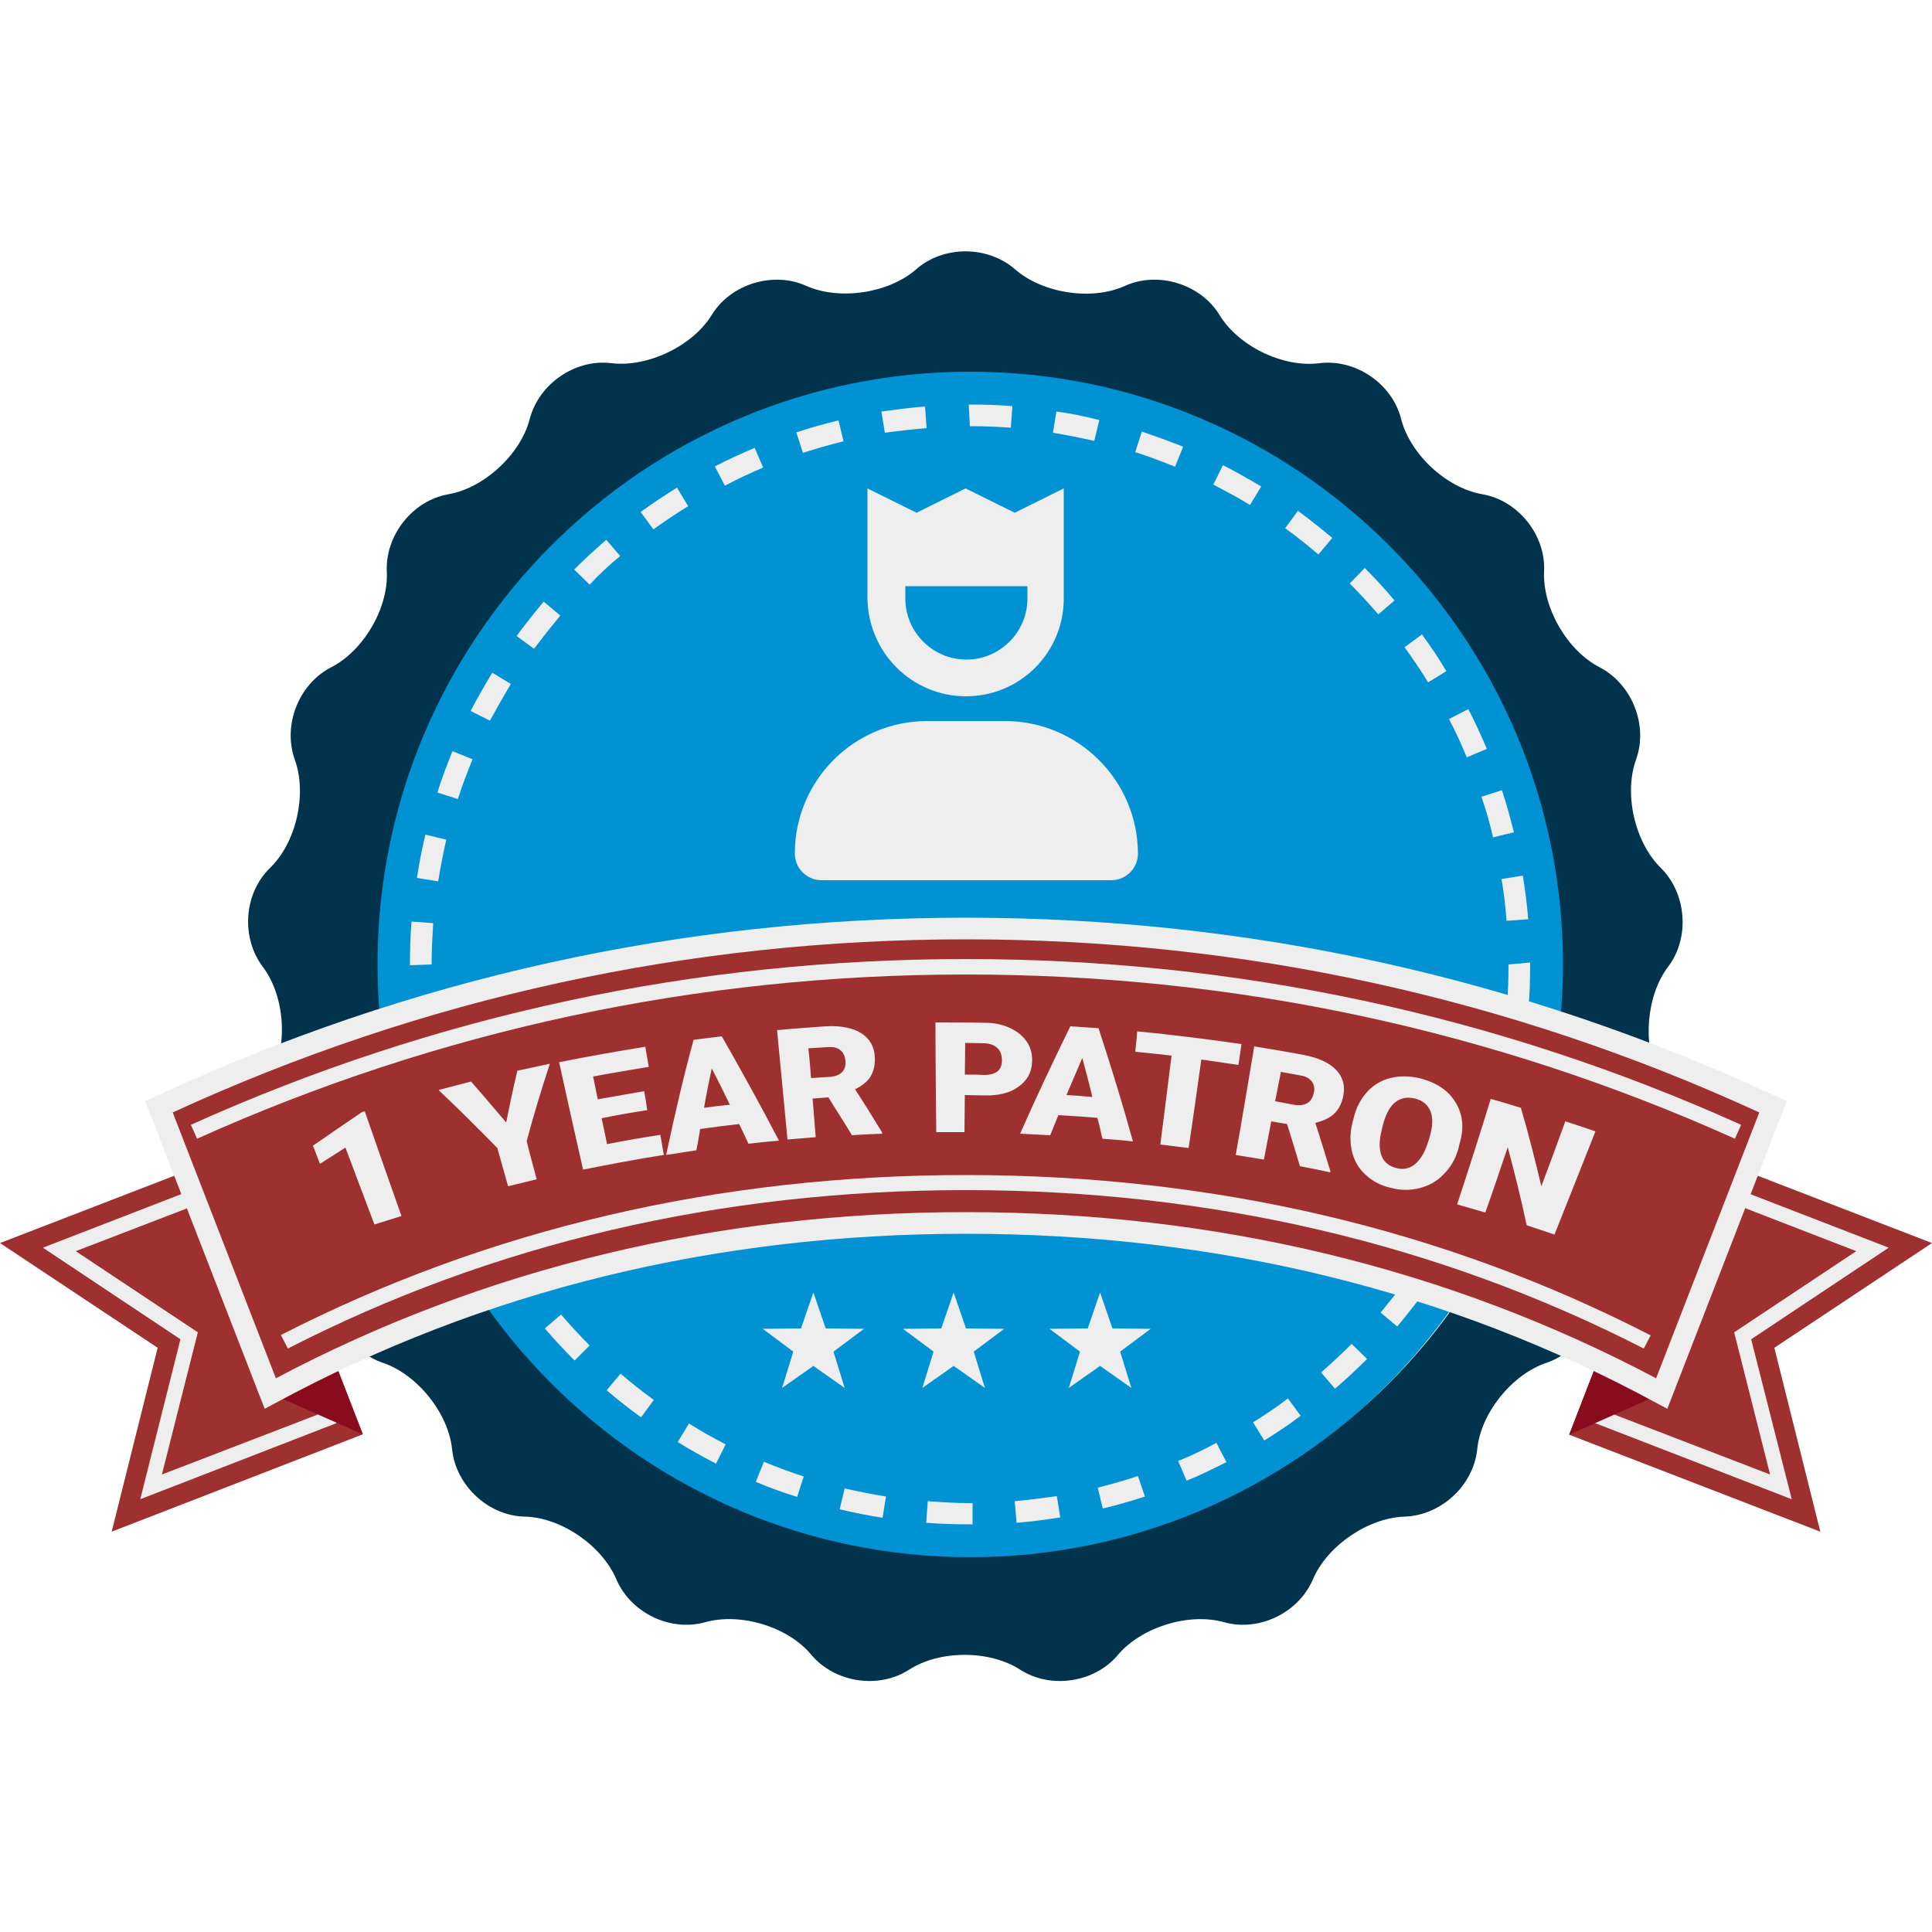<svg xmlns="http://www.w3.org/2000/svg" xml:space="preserve" viewBox="0 0 500 500">  <circle cx="246.9" cy="246.9" r="158.1" fill="#0092D3"></circle>  <path fill="#01334C" d="M431.7 250.2c5.7-7.5 4.8-19-1.9-25.6-6.7-6.6-9.6-19.1-6.4-28 3.2-8.9-1-19.5-9.4-23.9-8.4-4.3-14.8-15.4-14.4-24.8.5-9.4-6.7-18.4-16-20-9.3-1.6-18.7-10.4-21-19.5-2.3-9.1-11.8-15.6-21.2-14.4-9.3 1.2-20.9-4.4-25.8-12.5-4.9-8-15.9-11.4-24.5-7.5-8.6 3.9-21.3 1.9-28.4-4.3-7.1-6.2-18.6-6.2-25.6 0-7.1 6.2-19.8 8.1-28.4 4.3-8.6-3.9-19.6-.5-24.5 7.5-4.9 8-16.5 13.6-25.9 12.5-9.4-1.2-18.8 5.3-21.2 14.4-2.3 9.1-11.8 17.9-21 19.5-9.3 1.6-16.4 10.6-16 20 .5 9.4-6 20.5-14.4 24.8-8.4 4.3-12.6 15-9.4 23.9 3.2 8.9.4 21.4-6.4 28-6.8 6.6-7.6 18-1.9 25.6 5.7 7.5 6.6 20.3 2.1 28.6s-1.9 19.5 5.7 25 12.3 17.5 10.5 26.7c-1.9 9.2 3.9 19.2 12.8 22.2s17 13.1 17.9 22.4c1 9.4 9.4 17.2 18.8 17.4 9.4.2 20 7.5 23.7 16.2 3.7 8.7 14 13.7 23.1 11.1 9.1-2.5 21.4 1.2 27.4 8.5 6.1 7.2 17.4 8.9 25.3 3.8 7.9-5.1 20.8-5.1 28.7 0 7.9 5.1 19.3 3.4 25.3-3.8 6.1-7.2 18.3-11 27.4-8.5 9.1 2.6 19.4-2.4 23.1-11.1 3.7-8.7 14.3-15.9 23.7-16.2 9.4-.3 17.8-8 18.8-17.4.9-9.4 9-19.4 17.9-22.4 8.9-3 14.7-13 12.8-22.2-1.9-9.2 2.8-21.2 10.5-26.7s10.2-16.7 5.7-25c-4.1-8.3-3.2-21.1 2.5-28.6zM251.1 403c-84.6 0-153.4-68.8-153.4-153.4 0-84.6 68.8-153.4 153.4-153.4 84.6 0 153.4 68.8 153.4 153.4-.1 84.6-68.9 153.4-153.4 153.4z"></path>  <path fill="#EEE" d="m213.7 343.8-3.2-9.3-3.2 9.3-9.9.1 7.9 5.9-2.9 9.4 8.1-5.7 8.1 5.7-2.9-9.4 7.9-5.9-9.9-.1zm36.3 0-3.2-9.3-3.2 9.3-9.9.1 7.9 5.9-2.9 9.4 8.1-5.7 8.1 5.7-2.9-9.4 7.9-5.9-9.9-.1zm47.8.1-9.9-.1-3.2-9.3-3.2 9.3-9.9.1 7.9 5.9-2.9 9.4 8.1-5.7 8.1 5.7-2.9-9.4 7.9-5.9z"></path>  <path fill="#9E3030" d="m500 321.7-65-25.1-28.9 74.7 65 25.1-11.9-47.6z"></path>  <path fill="#EEE" d="m463.7 388-50.9-19.7 25.1-65.1 50.9 19.7-35.6 23.7 10.5 41.4zm-45.9-21.9 40.3 15.5-9.3-36.8 31.6-21-40.3-15.6-22.3 57.9z"></path>  <path fill="#890B1E" d="m430.1 360.6-24 10.7 28.9-74.7 23.8-10.2z"></path>  <path fill="#9E3030" d="M93.9 371.2 65 296.6 0 321.7l40.8 27.1-11.9 47.6z"></path>  <path fill="#EEE" d="m112.1 238.9-5.6-.4c-.3 3.7-.4 7.5-.4 10.9v.4l5.6-.2c0-3.6.2-7.2.4-10.7zm20.1-61.9-4.8-2.9c-2 3.3-3.9 6.6-5.6 9.9l5 2.5c1.7-3.1 3.5-6.3 5.4-9.5zm-16.7 40.3-5.4-1.3c-.9 3.6-1.6 7.4-2.2 11.2l5.5.9c.6-3.7 1.3-7.3 2.1-10.8zm6.8-20.8-5.2-2.1c-1.4 3.5-2.8 7.1-3.9 10.7l5.3 1.7c1.1-3.5 2.4-6.9 3.8-10.3zm-10.1 64.2-5.6.4c.3 3.7.7 7.5 1.3 11.3l5.5-.9c-.5-3.6-.9-7.2-1.2-10.8zm28.8 83.1c2.5 2.9 5.1 5.7 7.7 8.3l3.9-3.9c-2.5-2.5-5-5.2-7.4-8l-4.2 3.6zm16 16c2.9 2.5 5.9 4.8 8.9 7l3.3-4.5c-2.9-2.1-5.8-4.4-8.6-6.8l-3.6 4.3zm-29.4-34.4c2 3.2 4.1 6.4 6.3 9.4l4.5-3.3c-2.1-2.9-4.2-6-6.1-9.1l-4.7 3zm-10.4-20.2c1.4 3.5 3 6.9 4.8 10.3l5-2.5c-1.7-3.3-3.2-6.6-4.6-9.9l-5.2 2.1zm-1.6-22.9-5.4 1.3c.9 3.7 1.9 7.4 3.1 10.9l5.3-1.7c-1.2-3.5-2.2-7-3-10.5zm29.4-123-4.3-3.6c-2.4 2.9-4.8 5.9-7 8.9l4.5 3.3c2.2-2.9 4.5-5.8 6.8-8.6zm241.4 57.4 5.4-1.3c-.9-3.6-1.9-7.3-3.1-10.9l-5.3 1.7c1.2 3.5 2.2 7 3 10.5zM239.8 110.8l-.4-5.6c-3.8.3-7.6.8-11.3 1.3l.9 5.5c3.5-.5 7.2-.9 10.8-1.2zm145 83c-1.5-3.5-3.1-7-4.8-10.3l-5 2.6c1.7 3.2 3.2 6.5 4.6 9.9l5.2-2.2zm5.1 44.5 5.6-.4c-.3-3.8-.8-7.6-1.4-11.3l-5.5.9c.6 3.5 1 7.1 1.3 10.8zM197.5 121l-2.2-5.1c-3.5 1.5-7 3.1-10.3 4.8l2.6 5c3.2-1.7 6.6-3.3 9.9-4.7zm-37 22.9-3.6-4.2c-2.9 2.5-5.7 5.1-8.3 7.7l4 3.9c2.4-2.6 5.1-5.1 7.9-7.4zm17.6-12.9-2.9-4.8c-3.2 2-6.4 4.1-9.4 6.3l3.3 4.5c2.9-2.1 5.9-4.1 9-6zm40.2-16.8-1.3-5.4c-3.7.9-7.3 1.9-10.9 3.1l1.7 5.3c3.4-1.1 6.9-2.1 10.5-3zm-42.9 259c3.2 2 6.5 3.8 9.9 5.6l2.5-5c-3.3-1.7-6.5-3.5-9.5-5.4l-2.9 4.8zm181.9-33.5 4.3 3.6c2.4-2.9 4.8-5.9 7-8.9l-4.5-3.3c-2.2 2.9-4.5 5.8-6.8 8.6zM353.2 147l-3.9 4c2.5 2.5 5 5.2 7.4 8l4.2-3.6c-2.5-3-5.1-5.8-7.7-8.4zm-11.3 208.2 3.6 4.2c2.9-2.5 5.7-5.1 8.3-7.7l-4-3.9c-2.5 2.5-5.2 5-7.9 7.4zm26.1-191-4.5 3.3c2.1 2.9 4.2 6 6.1 9.1l4.7-2.9c-1.9-3.3-4.1-6.5-6.3-9.5zm-32.1-32-3.3 4.5c2.9 2.1 5.8 4.4 8.6 6.8l3.6-4.3c-2.9-2.4-5.9-4.8-8.9-7zM195.6 383.5c3.5 1.5 7.1 2.8 10.7 3.9l1.7-5.3c-3.5-1.1-6.9-2.4-10.3-3.8l-2.1 5.2zm191-101.8 5.4 1.3c.9-3.7 1.6-7.4 2.2-11.2l-5.5-.9c-.5 3.6-1.2 7.3-2.1 10.8zm3.8-32.1c0 3.5-.1 7-.4 10.5l5.6.4c.3-3.6.4-7.3.4-10.9v-.5l-5.6.5zM380 302.5l5.2 2.1c1.4-3.5 2.8-7.1 3.9-10.7l-5.3-1.7c-1.2 3.5-2.5 6.9-3.8 10.3zm-55.7 65.6 2.9 4.7c3.2-2 6.4-4.1 9.4-6.4l-3.3-4.5c-2.9 2.3-6 4.3-9 6.2zm45.8-46.1 4.8 2.9c2-3.2 3.8-6.5 5.5-9.9l-5-2.5c-1.7 3.2-3.5 6.4-5.3 9.5zm-107.5 66.5.5 5.6c3.7-.3 7.5-.8 11.3-1.4l-.9-5.5c-3.7.5-7.3 1-10.9 1.3zm-22.5 0-.4 5.6c3.8.3 7.6.4 11.4.4h.6V389h-.6c-3.7 0-7.3-.2-11-.5zm10.6-283.8.3 5.6c3.6 0 7.1.1 10.6.4l.4-5.6c-3.6-.3-7.3-.4-11-.4h-.3zm65.8 15.7-2.5 5c3.2 1.7 6.5 3.4 9.5 5.3l2.9-4.8c-3.2-1.9-6.5-3.8-9.9-5.5zm-99.2 270.2c3.7.9 7.4 1.6 11.1 2.2l.9-5.5c-3.6-.6-7.2-1.3-10.7-2.1l-1.3 5.4zm78.2-278.9-1.7 5.3c3.4 1.1 6.9 2.4 10.3 3.8l2.1-5.2c-3.6-1.4-7.1-2.7-10.7-3.9zm9.4 266.4 2.2 5.1c3.5-1.4 6.9-3.1 10.3-4.8l-2.6-5c-3.3 1.8-6.6 3.4-9.9 4.7zm-20.8 6.9 1.3 5.4c3.7-.9 7.3-1.9 10.9-3.1l-1.8-5.3c-3.3 1.1-6.8 2.1-10.4 3zm-10.7-278.5-.9 5.5c3.6.6 7.2 1.3 10.7 2.1l1.3-5.4c-3.6-.9-7.3-1.7-11.1-2.2zM36.3 388l10.4-41.4-35.6-23.7L62 303.2l25.1 65.1L36.3 388zm-16.7-64.2 31.6 21-9.3 36.8 40.3-15.5-22.3-57.8-40.3 15.5z"></path>  <path fill="#890B1E" d="m69.9 360.6 24 10.6L65 296.6l-23.8-10.2z"></path>  <path fill="#9E3030" d="M430.1 360.6C375.4 331 314.3 316.5 250 316.5c-64.4 0-125.4 14.5-180.1 44.1l-28.7-74.2c63.4-29.6 134.2-46.1 208.8-46.1 74.6 0 145.4 16.5 208.8 46.2l-28.7 74.1z"></path>  <path fill="#EEE" d="m431.5 364.6-2.8-1.5C375.1 334 314.9 319.3 250 319.3c-64.9 0-125 14.7-178.7 43.8l-2.8 1.5L37.6 285l2.4-1.1c66-30.8 136.6-46.4 210-46.4s144 15.6 210 46.4l2.4 1.1-30.9 79.6zM250 313.7c64.7 0 124.8 14.5 178.6 43l26.7-68.8c-64.6-29.7-133.6-44.8-205.3-44.8-71.7 0-140.7 15.1-205.3 44.8l26.7 68.8c53.8-28.5 113.9-43 178.6-43z"></path>  <path fill="#EEE" d="M449 294.7c-62.7-28.2-129.6-42.5-199-42.5s-136.3 14.3-199 42.5l-1.6-3.6c63.2-28.5 130.6-42.9 200.6-42.9 69.9 0 137.4 14.4 200.6 42.9l-1.6 3.6zM425.4 349c-53.1-27.2-112.1-41-175.5-41-63.4 0-122.4 13.8-175.4 41l-1.8-3.5C126.4 318 186 304.1 250 304.1c64 0 123.6 13.9 177.2 41.5l-1.8 3.4z"></path>  <g fill="#EEE">    <path d="M103.9 314.7c-2.3.7-4.7 1.5-7 2.2-2.5-6.6-5-13.3-7.5-19.9l-6.6 4.2c-.6-1.6-1.2-3.1-1.8-4.7 4.2-2.9 8.4-5.8 12.7-8.7.2-.1.5-.1.7-.2 3.1 9 6.3 18 9.5 27.1zM131 290.5c.9-4.5 1.8-8.9 2.9-13.4l8.4-1.8c-2.2 6.7-4.2 13.3-6 20 .8 3.3 1.7 6.6 2.6 9.9-2.5.6-4.9 1.2-7.4 1.8-.9-3.3-1.9-6.6-2.8-9.9-5-5.1-10-10.1-15.2-15 2.8-.7 5.6-1.5 8.4-2.2 3.1 3.5 6.1 7.1 9.1 10.6zM167.5 287.3c-3.9.6-7.9 1.3-11.8 2.1.5 2.2.9 4.4 1.4 6.7 4.6-.9 9.2-1.7 13.8-2.4.3 1.7.6 3.5.9 5.2-7 1.1-13.9 2.4-20.9 3.8-2.1-9.3-4.2-18.6-6.2-27.8 7.5-1.5 14.9-2.8 22.3-4 .3 1.7.6 3.5.9 5.2-4.8.8-9.6 1.6-14.4 2.5.4 2 .8 3.9 1.2 5.9l12-2.1c.3 1.6.6 3.3.8 4.9zM191.3 290.9c-3.4.4-6.8.8-10.1 1.3-.3 1.8-.6 3.7-1 5.5l-7.8 1.2c2.1-9.9 4.4-19.9 7.1-29.8 2.4-.3 4.9-.6 7.3-.9 5.1 8.9 10.1 18 14.8 27-2.6.2-5.2.5-7.9.8-.8-1.8-1.6-3.4-2.4-5.1zm-9.1-4.2c2.2-.3 4.5-.6 6.7-.8-1.5-3.1-3.1-6.3-4.7-9.4-.7 3.3-1.4 6.7-2 10.2zM214.4 284c-1.4.1-2.7.2-4.1.3.3 3.3.5 6.7.8 10-2.4.2-4.9.4-7.3.6-.9-9.4-1.8-18.9-2.7-28.3 4.2-.4 8.5-.7 12.7-1 3.8-.2 6.9.4 9.1 1.8 2.2 1.4 3.4 3.5 3.5 6.2.1 2-.3 3.6-1.1 5-.8 1.3-2.2 2.4-4 3.3 2.4 3.7 4.7 7.4 7 11.2v.3c-2.6.1-5.2.2-7.8.4-2-3.3-4.1-6.5-6.1-9.8zm-4.5-5 4.8-.3c1.4-.1 2.5-.5 3.2-1.2.7-.7 1-1.7.9-2.9-.1-1.2-.5-2.2-1.3-2.8-.8-.7-1.9-.9-3.4-.8-1.6.1-3.2.2-4.9.3.3 2.5.5 5.1.7 7.7zM249.7 283.4c0 3.2-.1 6.4-.1 9.6h-7.3c-.1-9.5-.2-19-.2-28.4 4.3 0 8.6 0 12.9.1 2.5 0 4.6.5 6.5 1.4 1.9.9 3.3 2.1 4.3 3.6s1.4 3.2 1.3 5.1c-.1 2.8-1.3 4.9-3.6 6.5-2.2 1.6-5.2 2.3-9 2.2-1.6 0-3.2-.1-4.8-.1zm0-5.3c1.7 0 3.3 0 5 .1 1.5 0 2.6-.3 3.4-.9.8-.6 1.2-1.6 1.2-2.8 0-1.3-.3-2.4-1.1-3.2-.8-.8-1.9-1.2-3.3-1.3-1.7 0-3.4-.1-5.1-.1 0 2.8-.1 5.5-.1 8.2zM284 289.3c-3.4-.3-6.8-.5-10.1-.7-.7 1.7-1.4 3.5-2.1 5.2-2.6-.1-5.2-.3-7.8-.4 4.1-9.3 8.5-18.6 13-27.8 2.4.2 4.9.3 7.3.5 3.2 9.8 6.2 19.5 8.9 29.3-2.6-.3-5.2-.5-7.9-.7-.4-1.8-.8-3.6-1.3-5.4zm-8-5.9c2.2.1 4.5.3 6.7.5-.8-3.4-1.7-6.7-2.6-10.1-1.4 3.2-2.7 6.4-4.1 9.6zM320.5 275.6c-3.2-.5-6.4-.9-9.6-1.4-1.1 7.6-2.1 15.3-3.3 22.9-2.4-.3-4.9-.6-7.3-.9 1-7.7 1.9-15.3 2.9-23-3.1-.4-6.3-.7-9.4-1 .2-1.8.4-3.5.5-5.3 9 .9 18 2 27 3.3-.3 1.9-.5 3.6-.8 5.4zM333.1 290.9c-1.4-.2-2.7-.5-4.1-.7-.6 3.3-1.3 6.6-1.9 9.9-2.4-.4-4.9-.8-7.3-1.2 1.7-9.4 3.2-18.7 4.8-28.1 4.2.7 8.5 1.4 12.7 2.2 3.8.7 6.7 2 8.5 3.9 1.8 1.9 2.4 4.2 1.8 6.9-.4 1.9-1.2 3.4-2.4 4.5s-2.8 1.8-4.8 2.3c1.4 4.2 2.6 8.4 3.9 12.5 0 .1 0 .2-.1.3-2.6-.6-5.2-1.1-7.8-1.6-1-3.6-2.2-7.2-3.3-10.9zM330 285l4.8.9c1.4.3 2.6.1 3.5-.4.9-.5 1.4-1.4 1.7-2.6.3-1.2.1-2.2-.5-3-.6-.8-1.6-1.4-3.1-1.6-1.6-.3-3.3-.6-4.9-.9-.5 2.5-1 5.1-1.5 7.6zM377.4 297.4c-.8 2.7-2.1 4.9-3.9 6.6-1.7 1.8-3.8 2.9-6.2 3.5-2.4.6-4.8.6-7.4-.1-2.6-.6-4.7-1.7-6.4-3.3-1.7-1.5-2.9-3.4-3.5-5.7-.6-2.3-.7-4.7-.1-7.3.1-.5.2-1 .4-1.6.6-2.7 1.8-5 3.4-6.8 1.6-1.8 3.7-3.1 6.1-3.7 2.4-.6 5.1-.6 7.8.1s5 1.8 6.9 3.5c1.8 1.7 3 3.7 3.6 6 .6 2.4.4 4.9-.4 7.5-.1.5-.2.9-.3 1.3zm-7.4-3.2c.8-2.7.9-4.9.2-6.6-.7-1.7-2-2.8-4-3.3-3.9-.9-6.6 1.1-8.1 6.1-.2.7-.4 1.4-.5 2-.7 2.7-.7 4.9-.1 6.6.6 1.7 1.9 2.8 3.9 3.3 1.9.5 3.5.1 4.9-1.1 1.4-1.2 2.5-3.1 3.3-5.7.2-.5.3-.9.4-1.3zM402.3 319.5l-7.2-2.4c-1.4-6.7-3.1-13.5-4.9-20.2-1.9 5.6-3.8 11.3-5.8 16.9-2.4-.7-4.9-1.4-7.3-2.1 3-9.1 5.9-18.2 8.7-27.3 2.6.7 5.2 1.5 7.8 2.3 2 6.8 3.7 13.6 5.3 20.3 2.1-5.6 4.2-11.2 6.2-16.8 2.6.8 5.2 1.7 7.8 2.6-3.5 8.8-7 17.7-10.6 26.7z"></path>  </g>  <path fill="#EEE" d="M250 180.2c14 0 25.3-11.3 25.3-25.3v-28.5l-12.7 6.3-12.7-6.3-12.7 6.3-12.7-6.3v28.5c.2 14 11.5 25.3 25.5 25.3zm-15.8-28.5h31.7v3.2c0 8.7-7.1 15.8-15.8 15.8s-15.8-7.1-15.8-15.8v-3.2zm25.8 34.9h-20c-19 0-34.3 15.4-34.3 34.3 0 3.8 3.1 6.9 6.9 6.9h75c3.8 0 6.9-3.1 6.9-6.9-.1-19-15.5-34.3-34.5-34.3z"></path></svg>